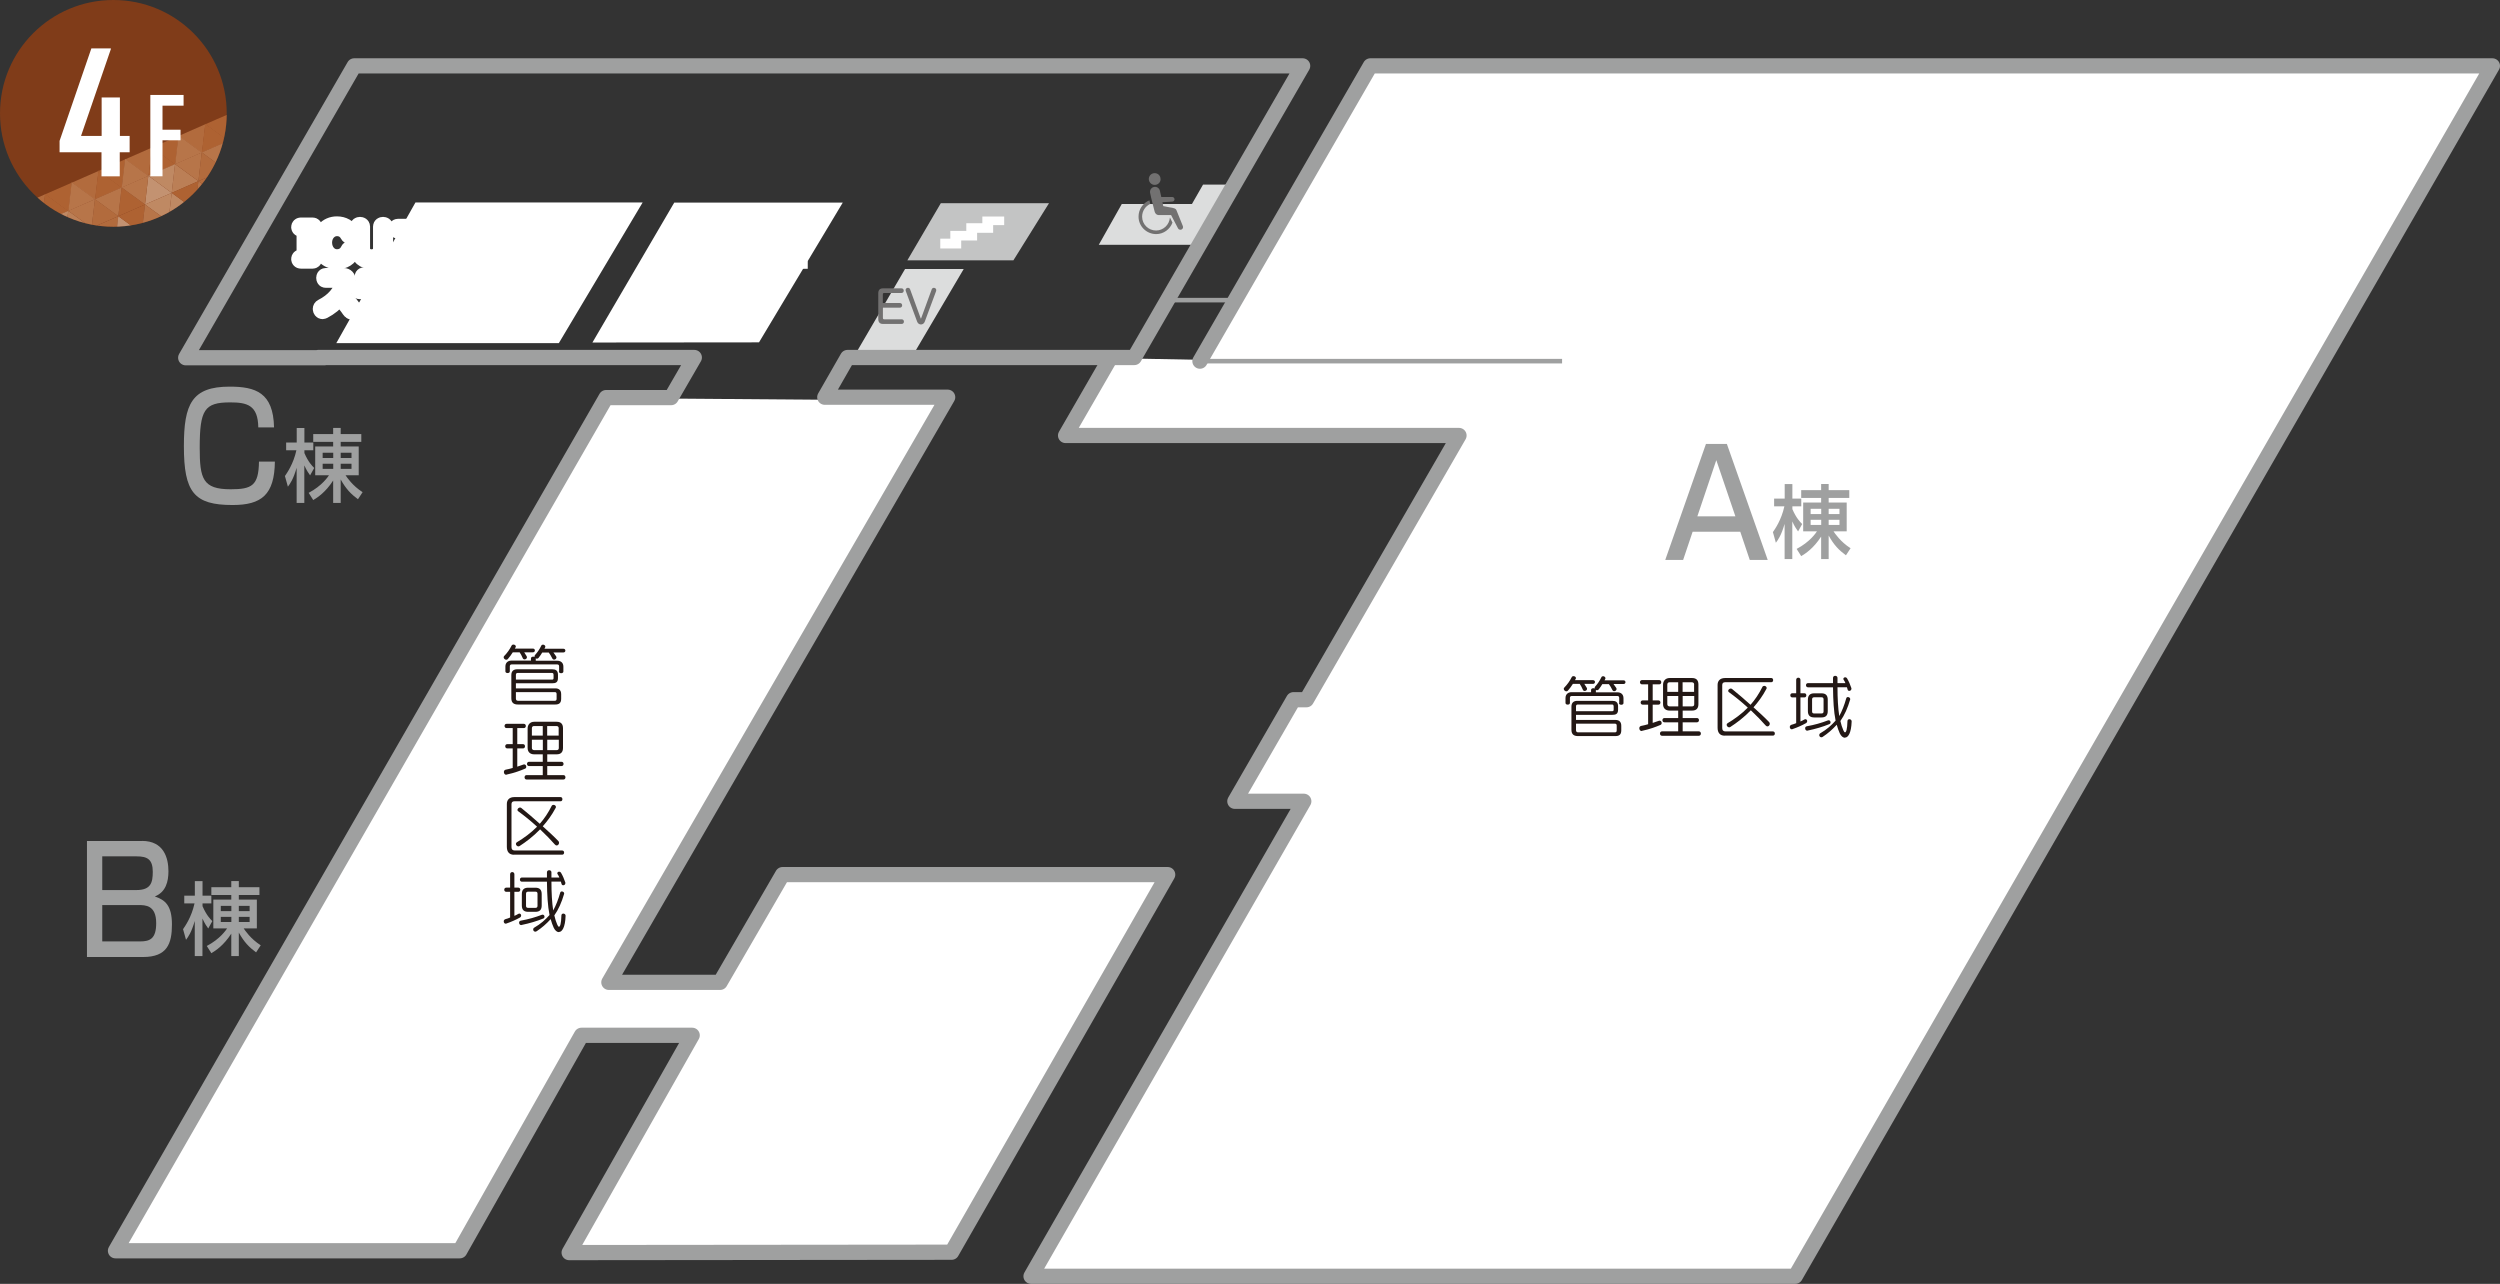 <?xml version="1.0" encoding="UTF-8"?><svg id="_レイヤー_2" xmlns="http://www.w3.org/2000/svg" xmlns:xlink="http://www.w3.org/1999/xlink" viewBox="0 0 328.6 168.75"><rect x="0" y="0" width="328.6" height="168.75" fill="#333333" stroke="none"/><defs><style>.cls-1{fill:#c3c4c4;}.cls-2{opacity:.7;}.cls-3,.cls-4{fill:#fff;}.cls-5{fill:#d49b70;}.cls-6{fill:#ce8d5e;}.cls-7{fill:#dcdddd;}.cls-8,.cls-4,.cls-9{stroke:#fff;}.cls-8,.cls-10,.cls-9,.cls-11,.cls-12{fill:none;}.cls-13{fill:#c87f4d;}.cls-10,.cls-9{stroke-linecap:round;stroke-linejoin:round;stroke-width:2px;}.cls-10,.cls-12{stroke:#9fa0a0;}.cls-14{fill:#803c19;}.cls-15{fill:#e0b797;}.cls-16{clip-path:url(#clippath);}.cls-17{fill:#c2723d;}.cls-12{stroke-miterlimit:10;stroke-width:.6px;}.cls-18{fill:#231815;}.cls-19{fill:#daa983;}.cls-20{fill:#9fa0a0;}.cls-21{fill:#727171;}</style><clipPath id="clippath"><path class="cls-11" d="M0,14.9c0,8.23,6.67,14.9,14.9,14.9s14.9-6.67,14.9-14.9S23.13,0,14.9,0,0,6.67,0,14.9Z"/></clipPath></defs><g id="_レイヤー_2-2"><g><polygon class="cls-1" points="133.2 34.22 119.26 34.22 123.66 26.71 137.88 26.71 133.2 34.22"/><polygon class="cls-7" points="120.37 46.05 112.72 46.05 118.96 35.36 126.67 35.36 120.37 46.05"/><polygon class="cls-7" points="157.04 32.18 144.42 32.18 147.45 26.81 156.67 26.81 158.13 24.26 161.51 24.26 157.04 32.18"/><polygon class="cls-11" points="49.07 11.33 30.15 44.12 99.72 44.12 118.7 11.33 49.07 11.33"/><polygon class="cls-4" points="54.9 27.11 45.06 44.6 73.17 44.6 83.59 27.11 54.9 27.11"/><polygon class="cls-11" points="46.56 8.66 24.28 47.25 91.01 47.25 88.02 52.46 113.24 52.52 116.2 47.25 149.33 47.25 171.46 8.77 46.56 8.66"/><g><line class="cls-11" x1="115.99" y1="47.16" x2="112.97" y2="52.37"/><line class="cls-11" x1="107.1" y1="52.26" x2="110.34" y2="46.72"/></g><polygon class="cls-4" points="99.48 44.5 109.89 27.13 88.91 27.13 78.74 44.52 99.48 44.5"/><line class="cls-8" x1="92.21" y1="34.83" x2="106.17" y2="34.83"/><line class="cls-8" x1="96.63" y1="27.13" x2="86.46" y2="44.52"/><g><polyline class="cls-11" points="146.03 127.08 152.27 127.08 159.33 114.86 153.11 114.86"/><polyline class="cls-11" points="152.16 123.35 155.7 117.22 154.53 117.22 150.68 123.89"/></g><g><polyline class="cls-11" points="104.94 137.36 124.79 137.36 125.29 138.04 119.78 147.58 118.29 148.48 96.87 148.48 96.51 147.75 99.74 142.16"/><line class="cls-11" x1="83.2" y1="164.49" x2="88.1" y2="155.56"/><line class="cls-11" x1="90.57" y1="164.49" x2="95.47" y2="155.56"/><line class="cls-11" x1="105.06" y1="164.49" x2="109.96" y2="155.56"/><line class="cls-11" x1="115.02" y1="164.49" x2="119.92" y2="155.56"/><polyline class="cls-11" points="144.45 130.43 108.43 130.43 108.03 129.83 116.68 114.84"/><polyline class="cls-11" points="110.52 114.91 104.32 125.65 96.56 125.65"/><line class="cls-11" x1="137.11" y1="130.35" x2="146.03" y2="114.91"/><line class="cls-11" x1="122.64" y1="130.35" x2="131.56" y2="114.91"/><line class="cls-11" x1="115.25" y1="130.35" x2="124.16" y2="114.91"/><polyline class="cls-11" points="86.33 144.68 90.41 144.68 87.33 150.02 82.88 150.02"/><polyline class="cls-11" points="90.18 137.58 102.39 137.58 100.99 140"/><polyline class="cls-11" points="86.81 143.5 95.37 143.5 93.41 146.9"/><line class="cls-11" x1="86.45" y1="149.97" x2="83.24" y2="155.53"/></g><g><polyline class="cls-11" points="238.59 23.91 224.99 47.47 253.69 47.47 267.36 23.79"/><g><line class="cls-11" x1="204.24" y1="8.79" x2="181.86" y2="47.56"/><line class="cls-11" x1="203.22" y1="112.38" x2="194.24" y2="127.92"/><line class="cls-11" x1="196.8" y1="112.38" x2="187.83" y2="127.92"/><line class="cls-11" x1="211.6" y1="112.38" x2="202.63" y2="127.92"/><polyline class="cls-11" points="154.43 134.8 166.83 134.8 174.63 121.3 162.29 121.3"/><polyline class="cls-11" points="188.89 112.48 214.69 112.48 238.78 70.76 212.98 70.76"/><polyline class="cls-11" points="235.93 70.76 245.7 53.84 222.67 53.84 179.91 127.91 203.79 127.91"/><polyline class="cls-11" points="178.64 80.24 185.01 80.24 185.78 78.9 202.58 78.9 170.33 134.77 207.36 134.77 271.4 23.84 318.47 23.84"/><polyline class="cls-11" points="193.94 78.98 186.86 91.23 180.4 91.23 187.52 78.92"/><polyline class="cls-11" points="183.21 71.56 206.83 71.56 217.08 53.8 201.66 53.8 205.32 47.47 220.5 47.47 234.1 23.91"/><polyline class="cls-11" points="271.4 23.84 217.28 23.84 219.31 20.32 320.91 20.32"/></g></g><polyline class="cls-3" points="286.82 79.28 327.59 8.66 264.75 8.66 260.45 8.66 180.12 8.66 157.99 46.99 152.65 56.37 192.27 56.37 171.74 91.92 170.04 91.92 166.54 97.98 166.63 97.98 162.31 105.32 171.37 105.32 135.58 167.64 235.96 167.64 279.92 91.05"/><polyline class="cls-3" points="15.15 164.6 59.3 87.33 79.52 52.32 124.09 52.67 80.07 129.13 94.67 129.3 102.74 114.96 153.36 114.96 125.05 164.83 74.81 164.64 90.94 136.11 76.24 136.11 59.95 164.6 15.15 164.6"/><polyline class="cls-3" points="140.53 57.03 191.93 57 198.2 47.37 182.81 47.37 181.92 47.76 145.93 47.07 140.17 57.03"/><polygon class="cls-11" points="91.26 46.99 98.46 34.27 109.04 34.27 112.26 28.6 116.43 21.34 163.81 21.34 171.22 8.66 46.56 8.66 24.41 47.02 91.26 46.99"/><g><path class="cls-20" d="M18.67,110.53c2.87,0,3.47,2.26,3.47,3.99,0,1.34-.33,2.73-1.79,3.31,1.32,.45,2.25,1.14,2.25,3.68s-.63,4.28-3.8,4.28h-7.37v-15.25h7.25Zm-5.23,2.03v4.43h4.48c1.92,0,2.16-.99,2.16-2.4,0-1.62-.7-2.03-2.11-2.03h-4.53Zm0,6.4v4.78h4.98c1.29,0,2.11-.35,2.11-2.4,0-2.38-1.43-2.38-2.34-2.38h-4.76Z"/><path class="cls-20" d="M24.06,122.13c.25-.37,1.11-1.56,1.51-3.39h-1.35v-1.01h1.39v-1.91h1.01v1.91h1.16v1.01h-1.16v.37c.51,1.18,1.01,1.68,1.29,1.96l-.54,.97c-.16-.21-.49-.69-.76-1.31v4.94h-1.01v-4.62c-.45,1.55-.87,2.1-1.15,2.48l-.39-1.4Zm3.12,2.21c1.75-.92,2.54-2.11,2.67-2.31h-1.81v-3.79h2.36v-.6h-2.62v-1.03h2.62v-.8h.99v.8h2.71v1.03h-2.71v.6h2.37v3.79h-1.73c.16,.24,.9,1.37,2.24,2.22l-.61,.93c-.91-.67-1.57-1.34-2.27-2.6v3.09h-.99v-2.95c-1,1.55-2.05,2.23-2.62,2.57l-.6-.95Zm1.84-5.27v.69h1.39v-.69h-1.39Zm0,1.44v.68h1.39v-.68h-1.39Zm2.37-1.44v.69h1.42v-.69h-1.42Zm0,1.44v.68h1.42v-.68h-1.42Z"/></g><path class="cls-14" d="M0,14.9c0,8.23,6.67,14.9,14.9,14.9s14.9-6.67,14.9-14.9S23.13,0,14.9,0,0,6.67,0,14.9Z"/><g class="cls-2"><g class="cls-16"><g><g><polygon class="cls-15" points="19.06 26.88 19.5 23.1 22.57 25.35 19.06 26.88"/><polygon class="cls-15" points="21.69 32.9 22.13 29.12 25.2 31.37 21.69 32.9"/><polygon class="cls-5" points="22.57 25.35 23.01 21.57 26.08 23.81 22.57 25.35"/><polygon class="cls-13" points="26.08 23.81 26.52 20.03 29.59 22.28 26.08 23.81"/><polygon class="cls-17" points="29.59 22.28 30.03 18.5 33.1 20.74 29.59 22.28"/><polygon class="cls-19" points="22.57 25.35 22.13 29.12 19.06 26.88 22.57 25.35"/><polygon class="cls-19" points="22.13 29.12 22.57 25.35 25.64 27.59 22.13 29.12"/><polygon class="cls-17" points="26.08 23.81 25.64 27.59 22.57 25.35 26.08 23.81"/><polygon class="cls-6" points="25.64 27.59 26.08 23.81 29.15 26.05 25.64 27.59"/><polygon class="cls-13" points="29.59 22.28 29.15 26.05 26.08 23.81 29.59 22.28"/><polygon class="cls-15" points="29.15 26.05 29.59 22.28 32.66 24.52 29.15 26.05"/><polygon class="cls-17" points="33.1 20.74 32.66 24.52 29.59 22.28 33.1 20.74"/><polygon class="cls-13" points="19.97 19.4 19.53 23.18 16.46 20.94 19.97 19.4"/><polygon class="cls-17" points="23.48 17.87 23.04 21.65 19.97 19.4 23.48 17.87"/><polygon class="cls-13" points="26.99 16.33 26.55 20.11 23.48 17.87 26.99 16.33"/><polygon class="cls-17" points="30.5 14.8 30.06 18.58 26.99 16.33 30.5 14.8"/><polygon class="cls-6" points="25.64 27.59 25.2 31.37 22.13 29.12 25.64 27.59"/><polygon class="cls-5" points="25.2 31.37 25.64 27.59 28.71 29.83 25.2 31.37"/><polygon class="cls-6" points="29.15 26.05 28.71 29.83 25.64 27.59 29.15 26.05"/><polygon class="cls-6" points="32.66 24.52 33.1 20.74 36.17 22.99 32.66 24.52"/><polygon class="cls-6" points="36.17 22.99 35.73 26.76 32.66 24.52 36.17 22.99"/><polygon class="cls-6" points="32.66 24.52 32.22 28.3 29.15 26.05 32.66 24.52"/><polygon class="cls-17" points="19.51 23.12 19.95 19.34 23.02 21.59 19.51 23.12"/><polygon class="cls-6" points="23.02 21.59 23.46 17.81 26.53 20.05 23.02 21.59"/><polygon class="cls-17" points="26.53 20.05 26.97 16.27 30.04 18.52 26.53 20.05"/><polygon class="cls-19" points="23.01 21.57 22.57 25.35 19.5 23.1 23.01 21.57"/><polygon class="cls-6" points="26.52 20.03 26.08 23.81 23.01 21.57 26.52 20.03"/><polygon class="cls-6" points="30.04 18.52 30.48 14.74 33.55 16.98 30.04 18.52"/><polygon class="cls-6" points="33.54 16.97 33.1 20.74 30.03 18.5 33.54 16.97"/><polygon class="cls-6" points="30.03 18.5 29.59 22.28 26.52 20.03 30.03 18.5"/><polygon class="cls-13" points="28.71 29.83 29.15 26.05 32.22 28.3 28.71 29.83"/><polygon class="cls-17" points="32.22 28.3 32.66 24.52 35.73 26.76 32.22 28.3"/></g><g><polygon class="cls-15" points="5.02 33.02 5.46 29.25 8.53 31.49 5.02 33.02"/><polygon class="cls-15" points="7.65 39.04 8.09 35.26 11.16 37.5 7.65 39.04"/><polygon class="cls-5" points="8.53 31.49 8.97 27.71 12.04 29.95 8.53 31.49"/><polygon class="cls-13" points="12.04 29.95 12.48 26.17 15.55 28.42 12.04 29.95"/><polygon class="cls-17" points="15.55 28.42 15.99 24.64 19.06 26.88 15.55 28.42"/><polygon class="cls-19" points="8.53 31.49 8.09 35.26 5.02 33.02 8.53 31.49"/><polygon class="cls-19" points="8.09 35.26 8.53 31.49 11.6 33.73 8.09 35.26"/><polygon class="cls-17" points="12.04 29.95 11.6 33.73 8.53 31.49 12.04 29.95"/><polygon class="cls-6" points="11.6 33.73 12.04 29.95 15.11 32.19 11.6 33.73"/><polygon class="cls-13" points="15.55 28.42 15.11 32.19 12.04 29.95 15.55 28.42"/><polygon class="cls-15" points="15.11 32.19 15.55 28.42 18.62 30.66 15.11 32.19"/><polygon class="cls-17" points="19.06 26.88 18.62 30.66 15.55 28.42 19.06 26.88"/><polygon class="cls-13" points="5.93 25.54 5.49 29.32 2.42 27.08 5.93 25.54"/><polygon class="cls-17" points="9.44 24.01 9 27.79 5.93 25.54 9.44 24.01"/><polygon class="cls-13" points="12.95 22.47 12.51 26.25 9.44 24.01 12.95 22.47"/><polygon class="cls-17" points="16.46 20.94 16.02 24.72 12.95 22.47 16.46 20.94"/><polygon class="cls-6" points="11.6 33.73 11.16 37.5 8.09 35.26 11.6 33.73"/><polygon class="cls-5" points="11.16 37.5 11.6 33.73 14.67 35.97 11.16 37.5"/><polygon class="cls-6" points="15.11 32.19 14.67 35.97 11.6 33.73 15.11 32.19"/><polygon class="cls-6" points="18.62 30.66 19.06 26.88 22.13 29.12 18.62 30.66"/><polygon class="cls-6" points="22.13 29.12 21.69 32.9 18.62 30.66 22.13 29.12"/><polygon class="cls-6" points="18.62 30.66 18.18 34.44 15.11 32.19 18.62 30.66"/><polygon class="cls-17" points="5.47 29.26 5.91 25.48 8.98 27.73 5.47 29.26"/><polygon class="cls-6" points="8.98 27.73 9.42 23.95 12.49 26.19 8.98 27.73"/><polygon class="cls-17" points="12.49 26.19 12.93 22.41 16 24.66 12.49 26.19"/><polygon class="cls-19" points="8.97 27.71 8.53 31.49 5.46 29.25 8.97 27.71"/><polygon class="cls-6" points="12.48 26.18 12.04 29.95 8.97 27.71 12.48 26.18"/><polygon class="cls-6" points="16 24.66 16.44 20.88 19.51 23.12 16 24.66"/><polygon class="cls-6" points="19.5 23.1 19.06 26.88 15.99 24.64 19.5 23.1"/><polygon class="cls-6" points="15.99 24.64 15.55 28.42 12.48 26.18 15.99 24.64"/><polygon class="cls-13" points="14.67 35.97 15.11 32.19 18.18 34.44 14.67 35.97"/><polygon class="cls-17" points="18.18 34.44 18.62 30.66 21.69 32.9 18.18 34.44"/></g></g></g></g><polyline class="cls-10" points="42.65 47.02 24.41 47.02 46.56 8.66 171.22 8.66 149.09 46.99 111.4 46.99 108.41 52.21 124.56 52.21 80.03 129.12 94.65 129.12 102.86 114.96 153.48 114.96 125.08 164.59 74.81 164.64 90.98 136.08 76.43 136.08 60.43 164.4 15.18 164.4 79.67 52.26 88.21 52.26 91.26 46.99 41.83 46.99"/><polyline class="cls-10" points="157.72 47.47 180.12 8.66 327.6 8.66 235.97 167.75 135.52 167.75 171.37 105.32 162.31 105.32 170.02 91.97 171.72 91.97 191.77 57.24 140.06 57.24 145.93 47.07"/><line class="cls-12" x1="162.13" y1="39.45" x2="153.16" y2="39.45"/><polygon class="cls-11" points="160.67 21.34 116.43 21.34 122.13 11.3 166.73 11.3 160.67 21.34"/><g><line class="cls-11" x1="124.93" y1="21.31" x2="132.26" y2="8.62"/><line class="cls-11" x1="140.97" y1="21.31" x2="148.3" y2="8.62"/><line class="cls-11" x1="155.92" y1="21.31" x2="163.25" y2="8.62"/></g><polyline class="cls-11" points="152.87 39.45 140.17 39.45 147.52 26.72 156.69 26.72 158.13 24.22 162.24 24.22"/><line class="cls-12" x1="205.32" y1="47.47" x2="157.56" y2="47.47"/><g><polyline class="cls-11" points="36.08 26.66 48.6 26.66 48.89 27.15 37.46 46.95"/><line class="cls-11" x1="56.92" y1="17.38" x2="61.98" y2="8.62"/><line class="cls-11" x1="64.51" y1="17.38" x2="69.56" y2="8.62"/><line class="cls-11" x1="79.35" y1="17.38" x2="84.4" y2="8.62"/><line class="cls-11" x1="86.68" y1="17.38" x2="91.74" y2="8.62"/><line class="cls-11" x1="101.04" y1="21.12" x2="108.26" y2="8.62"/><polyline class="cls-11" points="100.1 8.62 95.04 17.38 92.85 21.17 109.66 21.17 106.45 26.73"/><line class="cls-11" x1="71.81" y1="17.38" x2="76.87" y2="8.62"/><line class="cls-11" x1="108.18" y1="21.12" x2="115.4" y2="8.62"/><polyline class="cls-11" points="40.23 19.76 46.78 19.76 48.66 18.85 54.61 8.54"/></g><polyline class="cls-11" points="46.44 46.72 47.44 44.99 44.71 44.99 54.94 27.28 55.67 26.64 78.57 26.64"/><g><polyline class="cls-11" points="102.58 34.17 109.04 34.17 112.26 28.6 86.73 28.6 78.84 42.26"/><polyline class="cls-11" points="103.54 28.6 100.33 34.17 92.06 34.17"/><line class="cls-11" x1="95.39" y1="28.6" x2="87.5" y2="42.26"/><polyline class="cls-11" points="107.42 36.98 102.03 46.31 96.3 46.31"/></g><g><polyline class="cls-11" points="108.14 52.39 63.84 129.12 80.2 129.12"/><polygon class="cls-11" points="81.37 74.43 88.76 74.43 89.45 75.7 42.26 157.44 33.44 157.44 81.37 74.43"/><polyline class="cls-11" points="76.32 135.84 59.88 135.84 43.54 164.59"/><polyline class="cls-11" points="69.92 85.46 68.84 87.33 59.42 87.33"/><polyline class="cls-11" points="71.96 82.15 81.15 66.22 71.35 66.22"/><polyline class="cls-11" points="50.72 102.4 58.79 102.4 55.4 108.27"/><polyline class="cls-11" points="47.09 108.44 56.78 108.44 28.48 157.46 18.73 157.46"/><line class="cls-11" x1="56.7" y1="128.5" x2="59.91" y2="122.95"/><line class="cls-11" x1="55.06" y1="128.5" x2="57.2" y2="124.8"/><polyline class="cls-11" points="56.48 124.76 58.38 121.47 54.24 121.47"/></g><g><polyline class="cls-11" points="130.24 46.57 141.34 27.34 141.23 26.7 121.68 26.7 117.14 34.55 133.25 34.55 137.78 26.7"/><line class="cls-11" x1="127.08" y1="34.55" x2="119.94" y2="46.92"/><line class="cls-11" x1="119.55" y1="34.52" x2="112.48" y2="46.76"/></g><g><line class="cls-11" x1="133.4" y1="28.11" x2="129.7" y2="34.51"/><line class="cls-11" x1="132.69" y1="28.11" x2="129" y2="34.51"/><line class="cls-11" x1="131.99" y1="28.11" x2="128.29" y2="34.51"/><line class="cls-11" x1="131.28" y1="28.11" x2="127.58" y2="34.51"/><line class="cls-11" x1="130.57" y1="28.11" x2="126.88" y2="34.51"/><line class="cls-11" x1="129.87" y1="28.11" x2="126.17" y2="34.51"/><line class="cls-11" x1="129.16" y1="28.11" x2="125.46" y2="34.51"/><line class="cls-11" x1="128.45" y1="28.11" x2="124.76" y2="34.51"/><line class="cls-11" x1="127.74" y1="28.11" x2="124.05" y2="34.51"/><line class="cls-11" x1="127.04" y1="28.11" x2="123.34" y2="34.51"/><line class="cls-11" x1="126.33" y1="28.11" x2="122.63" y2="34.51"/><line class="cls-11" x1="125.62" y1="28.11" x2="121.93" y2="34.51"/></g><g><polyline class="cls-11" points="118.57 35.96 125.49 35.96 123.4 39.57 116.6 39.57"/><polyline class="cls-11" points="115.62 41.07 122.54 41.07 120.45 44.68 113.66 44.68"/></g><g><g><path class="cls-9" d="M40.64,33.78h.46c.14,0,.25,.13,.25,.26,0,.17-.13,.27-.25,.27h-1.58c-.14,0-.25-.12-.25-.26,0-.17,.13-.27,.25-.27h.46v-3.66h-.46c-.14,0-.25-.13-.25-.26,0-.17,.13-.27,.25-.27h1.58c.14,0,.25,.12,.25,.26,0,.17-.13,.27-.25,.27h-.46v3.66Z"/><path class="cls-9" d="M46.32,33.12c-.37,.83-1.07,1.28-2.04,1.28-1.37,0-2.28-1.04-2.28-2.51,0-1.37,.91-2.45,2.28-2.45,.86,0,1.59,.38,1.99,1.19,.02,.04,.03,.08,.03,.12,0,.17-.18,.3-.35,.3-.1,0-.2-.04-.26-.16-.31-.59-.82-.85-1.4-.85-.92,0-1.64,.81-1.64,1.84s.68,1.88,1.64,1.88c.64,0,1.18-.31,1.47-.94,.05-.11,.16-.16,.26-.16,.17,0,.35,.13,.35,.31,0,.05,0,.09-.03,.14Z"/><path class="cls-9" d="M48.85,34.39h-.01c-.98,0-1.84-.62-1.84-1.72v-2.9c0-.35,.64-.35,.64,0v2.87c0,.71,.57,1.13,1.19,1.13s1.2-.41,1.2-1.13v-2.87c0-.35,.64-.35,.64,0v2.9c0,1.1-.85,1.72-1.82,1.72Z"/><path class="cls-9" d="M56.37,34.49c-.09,0-.18-.04-.26-.14-.4-.51-1.04-1.18-1.59-1.61-.65,.68-1.48,1.24-2.53,1.7-.05,.02-.11,.04-.16,.04-.2,0-.35-.17-.35-.35,0-.12,.07-.23,.22-.29,1.87-.79,2.97-1.88,3.49-3.32,0-.02,.01-.04,.01-.05,0-.07-.06-.11-.14-.11h-2.75c-.19,0-.28-.15-.28-.31,0-.14,.1-.29,.28-.29h2.88c.43,0,.68,.25,.68,.58,0,.08-.02,.17-.05,.26-.22,.62-.52,1.17-.89,1.67,.54,.41,1.3,1.13,1.73,1.64,.06,.07,.08,.14,.08,.22,0,.2-.19,.39-.38,.39Z"/><path class="cls-9" d="M62.59,30.87c-.13,2.05-1.61,3.56-4.4,3.75h-.02c-.22,0-.35-.19-.35-.36,0-.14,.08-.26,.26-.28,1.03-.05,1.88-.32,2.52-.76-.45-.47-1.14-.99-1.46-1.16-.08-.05-.11-.12-.11-.2,0-.17,.15-.35,.34-.35,.05,0,.11,.01,.17,.05,.34,.2,1.13,.77,1.58,1.24,.5-.51,.79-1.16,.85-1.92h0c0-.13-.07-.19-.16-.19h-2.24c-.37,.51-.86,.97-1.43,1.31-.06,.04-.13,.05-.18,.05-.19,0-.34-.17-.34-.34,0-.1,.05-.2,.16-.26,.8-.44,1.45-1.25,1.7-1.96,.04-.12,.16-.17,.28-.17,.17,0,.35,.11,.35,.29,0,.03,0,.07-.02,.1-.05,.13-.1,.26-.17,.4h1.98c.43,0,.7,.24,.7,.68,0,.02,0,.05,0,.08Z"/><path class="cls-9" d="M64.13,32.61c-.1,0-.2-.05-.24-.17-.16-.46-.34-.83-.55-1.16-.03-.05-.04-.1-.04-.14,0-.16,.15-.29,.31-.29,.08,0,.17,.04,.24,.14,.25,.37,.42,.73,.6,1.26,0,.02,.01,.05,.01,.08,0,.16-.17,.28-.32,.28Zm.59,2.03c-.05,.02-.1,.02-.15,.02-.2,0-.31-.15-.31-.3,0-.12,.07-.24,.2-.28,1.88-.55,2.28-1.73,2.37-3.12,0-.16,.14-.24,.28-.24s.3,.1,.3,.28v.02c-.1,1.59-.68,2.99-2.69,3.6Zm.67-2.29c-.12,0-.23-.06-.26-.2-.09-.44-.22-.91-.37-1.27-.02-.04-.02-.08-.02-.11,0-.15,.16-.25,.31-.25,.11,0,.23,.05,.28,.19,.13,.35,.25,.73,.37,1.32,0,.02,0,.04,0,.06,0,.16-.16,.26-.31,.26Z"/><path class="cls-9" d="M73.5,30.7c-.31,2.25-1.67,3.56-4.07,3.88-.02,0-.04,0-.06,0-.23,0-.35-.19-.35-.35,0-.14,.08-.28,.26-.31,2.23-.27,3.31-1.45,3.57-3.23,0-.01,0-.03,0-.04,0-.08-.05-.13-.16-.13h-3.86c-.19,0-.28-.15-.28-.31s.09-.3,.28-.3h3.98c.41,0,.67,.26,.67,.65,0,.04,0,.08,0,.13Z"/><path class="cls-9" d="M46.16,40.96c-.07,0-.15-.04-.21-.14-.33-.51-.87-1.18-1.32-1.61-.54,.68-1.22,1.24-2.1,1.7-.04,.02-.09,.04-.13,.04-.17,0-.29-.17-.29-.35,0-.12,.06-.23,.18-.29,1.55-.79,2.46-1.88,2.89-3.32,0-.02,.01-.04,.01-.05,0-.07-.05-.11-.12-.11h-2.28c-.15,0-.23-.15-.23-.31,0-.14,.08-.29,.23-.29h2.39c.35,0,.57,.25,.57,.58,0,.08-.02,.17-.04,.26-.18,.62-.43,1.17-.74,1.67,.45,.41,1.08,1.13,1.43,1.64,.05,.07,.07,.14,.07,.22,0,.2-.15,.39-.31,.39Z"/><path class="cls-9" d="M49.75,38.32c-.03,1.43-.41,2.45-1.59,2.84-.03,.01-.06,.02-.09,.02-.18,0-.29-.19-.29-.37,0-.13,.06-.25,.19-.29,.91-.31,1.22-1,1.25-2.2h-1.98c-.16,0-.23-.15-.23-.29,0-.16,.08-.31,.23-.31h4.13c.29,0,.29,.6,0,.6h-1.61Zm-1.92-1.59c-.15,0-.23-.15-.23-.3s.07-.29,.23-.29h2.89c.31,0,.31,.59,0,.59h-2.89Z"/><path class="cls-9" d="M55.91,38.78h-3.42c-.3,0-.3-.66,0-.66h3.42c.15,0,.22,.17,.22,.33s-.07,.33-.22,.33Z"/><path class="cls-9" d="M58.51,38.52s-.09-.02-.13-.05c-.31-.26-.73-.5-1.16-.65-.11-.04-.15-.14-.15-.25,0-.16,.1-.34,.26-.34,.02,0,.05,0,.08,.02,.42,.16,.93,.43,1.25,.7,.07,.07,.11,.15,.11,.24,0,.17-.12,.35-.26,.35Zm2.75-.99c-.39,1.79-1.5,3.16-3.58,3.55-.02,0-.04,0-.06,0-.19,0-.28-.17-.28-.33,0-.14,.07-.27,.21-.3,1.92-.4,2.78-1.37,3.22-3.1,.04-.14,.13-.21,.23-.21,.13,0,.28,.12,.28,.31,0,.02,0,.05,0,.08Zm-2.06-.28s-.09-.02-.14-.05c-.31-.24-.77-.52-1.2-.7-.12-.05-.18-.16-.18-.26,0-.16,.11-.31,.27-.31,.03,0,.06,0,.1,.02,.45,.18,.98,.49,1.31,.73,.08,.06,.11,.15,.11,.24,0,.16-.11,.33-.26,.33Z"/><path class="cls-9" d="M64.8,41.03h-2.44c-.29,0-.29-.55,0-.55h2.33c.08,0,.12-.05,.12-.14v-1.01h-2.34c-.27,0-.27-.54,0-.54h2.34v-.8c0-.09-.05-.14-.12-.14h-2.28c-.28,0-.28-.53,0-.53h2.39c.3,0,.49,.24,.49,.55v2.6c0,.32-.18,.56-.49,.56Z"/><path class="cls-9" d="M68.15,37.67s-.08-.01-.12-.05c-.31-.26-.87-.64-1.29-.87-.11-.06-.15-.16-.15-.26,0-.17,.12-.35,.28-.35,.04,0,.08,.01,.12,.03,.43,.22,.98,.56,1.33,.85,.09,.08,.13,.18,.13,.28,0,.19-.15,.38-.3,.38Zm2.54-.17c-.39,1.79-1.66,3.22-3.75,3.59-.02,0-.04,0-.06,0-.19,0-.3-.19-.3-.37,0-.14,.07-.28,.21-.31,1.92-.4,2.92-1.36,3.38-3.12,.04-.13,.13-.2,.24-.2,.14,0,.29,.11,.29,.31,0,.03,0,.06,0,.1Z"/></g><g><path class="cls-3" d="M40.64,33.78h.46c.14,0,.25,.13,.25,.26,0,.17-.13,.27-.25,.27h-1.58c-.14,0-.25-.12-.25-.26,0-.17,.13-.27,.25-.27h.46v-3.66h-.46c-.14,0-.25-.13-.25-.26,0-.17,.13-.27,.25-.27h1.58c.14,0,.25,.12,.25,.26,0,.17-.13,.27-.25,.27h-.46v3.66Z"/><path class="cls-3" d="M46.32,33.12c-.37,.83-1.07,1.28-2.04,1.28-1.37,0-2.28-1.04-2.28-2.51,0-1.37,.91-2.45,2.28-2.45,.86,0,1.59,.38,1.99,1.19,.02,.04,.03,.08,.03,.12,0,.17-.18,.3-.35,.3-.1,0-.2-.04-.26-.16-.31-.59-.82-.85-1.4-.85-.92,0-1.64,.81-1.64,1.84s.68,1.88,1.64,1.88c.64,0,1.18-.31,1.47-.94,.05-.11,.16-.16,.26-.16,.17,0,.35,.13,.35,.31,0,.05,0,.09-.03,.14Z"/><path class="cls-3" d="M48.85,34.39h-.01c-.98,0-1.84-.62-1.84-1.72v-2.9c0-.35,.64-.35,.64,0v2.87c0,.71,.57,1.13,1.19,1.13s1.2-.41,1.2-1.13v-2.87c0-.35,.64-.35,.64,0v2.9c0,1.1-.85,1.72-1.82,1.72Z"/><path class="cls-3" d="M56.37,34.49c-.09,0-.18-.04-.26-.14-.4-.51-1.04-1.18-1.59-1.61-.65,.68-1.48,1.24-2.53,1.7-.05,.02-.11,.04-.16,.04-.2,0-.35-.17-.35-.35,0-.12,.07-.23,.22-.29,1.87-.79,2.97-1.88,3.49-3.32,0-.02,.01-.04,.01-.05,0-.07-.06-.11-.14-.11h-2.75c-.19,0-.28-.15-.28-.31,0-.14,.1-.29,.28-.29h2.88c.43,0,.68,.25,.68,.58,0,.08-.02,.17-.05,.26-.22,.62-.52,1.17-.89,1.67,.54,.41,1.3,1.13,1.73,1.64,.06,.07,.08,.14,.08,.22,0,.2-.19,.39-.38,.39Z"/><path class="cls-3" d="M62.59,30.87c-.13,2.05-1.61,3.56-4.4,3.75h-.02c-.22,0-.35-.19-.35-.36,0-.14,.08-.26,.26-.28,1.03-.05,1.88-.32,2.52-.76-.45-.47-1.14-.99-1.46-1.16-.08-.05-.11-.12-.11-.2,0-.17,.15-.35,.34-.35,.05,0,.11,.01,.17,.05,.34,.2,1.13,.77,1.58,1.24,.5-.51,.79-1.16,.85-1.92h0c0-.13-.07-.19-.16-.19h-2.24c-.37,.51-.86,.97-1.43,1.31-.06,.04-.13,.05-.18,.05-.19,0-.34-.17-.34-.34,0-.1,.05-.2,.16-.26,.8-.44,1.45-1.25,1.7-1.96,.04-.12,.16-.17,.28-.17,.17,0,.35,.11,.35,.29,0,.03,0,.07-.02,.1-.05,.13-.1,.26-.17,.4h1.98c.43,0,.7,.24,.7,.68,0,.02,0,.05,0,.08Z"/><path class="cls-3" d="M64.13,32.61c-.1,0-.2-.05-.24-.17-.16-.46-.34-.83-.55-1.16-.03-.05-.04-.1-.04-.14,0-.16,.15-.29,.31-.29,.08,0,.17,.04,.24,.14,.25,.37,.42,.73,.6,1.26,0,.02,.01,.05,.01,.08,0,.16-.17,.28-.32,.28Zm.59,2.03c-.05,.02-.1,.02-.15,.02-.2,0-.31-.15-.31-.3,0-.12,.07-.24,.2-.28,1.88-.55,2.28-1.73,2.37-3.12,0-.16,.14-.24,.28-.24s.3,.1,.3,.28v.02c-.1,1.59-.68,2.99-2.69,3.6Zm.67-2.29c-.12,0-.23-.06-.26-.2-.09-.44-.22-.91-.37-1.27-.02-.04-.02-.08-.02-.11,0-.15,.16-.25,.31-.25,.11,0,.23,.05,.28,.19,.13,.35,.25,.73,.37,1.32,0,.02,0,.04,0,.06,0,.16-.16,.26-.31,.26Z"/><path class="cls-3" d="M73.5,30.7c-.31,2.25-1.67,3.56-4.07,3.88-.02,0-.04,0-.06,0-.23,0-.35-.19-.35-.35,0-.14,.08-.28,.26-.31,2.23-.27,3.31-1.45,3.57-3.23,0-.01,0-.03,0-.04,0-.08-.05-.13-.16-.13h-3.86c-.19,0-.28-.15-.28-.31s.09-.3,.28-.3h3.98c.41,0,.67,.26,.67,.65,0,.04,0,.08,0,.13Z"/><path class="cls-3" d="M46.16,40.96c-.07,0-.15-.04-.21-.14-.33-.51-.87-1.18-1.32-1.61-.54,.68-1.22,1.24-2.1,1.7-.04,.02-.09,.04-.13,.04-.17,0-.29-.17-.29-.35,0-.12,.06-.23,.18-.29,1.55-.79,2.46-1.88,2.89-3.32,0-.02,.01-.04,.01-.05,0-.07-.05-.11-.12-.11h-2.28c-.15,0-.23-.15-.23-.31,0-.14,.08-.29,.23-.29h2.39c.35,0,.57,.25,.57,.58,0,.08-.02,.17-.04,.26-.18,.62-.43,1.17-.74,1.67,.45,.41,1.08,1.13,1.43,1.64,.05,.07,.07,.14,.07,.22,0,.2-.15,.39-.31,.39Z"/><path class="cls-3" d="M49.75,38.32c-.03,1.43-.41,2.45-1.59,2.84-.03,.01-.06,.02-.09,.02-.18,0-.29-.19-.29-.37,0-.13,.06-.25,.19-.29,.91-.31,1.22-1,1.25-2.2h-1.98c-.16,0-.23-.15-.23-.29,0-.16,.08-.31,.23-.31h4.13c.29,0,.29,.6,0,.6h-1.61Zm-1.92-1.59c-.15,0-.23-.15-.23-.3s.07-.29,.23-.29h2.89c.31,0,.31,.59,0,.59h-2.89Z"/><path class="cls-3" d="M55.91,38.78h-3.42c-.3,0-.3-.66,0-.66h3.42c.15,0,.22,.17,.22,.33s-.07,.33-.22,.33Z"/><path class="cls-3" d="M58.51,38.52s-.09-.02-.13-.05c-.31-.26-.73-.5-1.16-.65-.11-.04-.15-.14-.15-.25,0-.16,.1-.34,.26-.34,.02,0,.05,0,.08,.02,.42,.16,.93,.43,1.25,.7,.07,.07,.11,.15,.11,.24,0,.17-.12,.35-.26,.35Zm2.75-.99c-.39,1.79-1.5,3.16-3.58,3.55-.02,0-.04,0-.06,0-.19,0-.28-.17-.28-.33,0-.14,.07-.27,.21-.3,1.92-.4,2.78-1.37,3.22-3.1,.04-.14,.13-.21,.23-.21,.13,0,.28,.12,.28,.31,0,.02,0,.05,0,.08Zm-2.06-.28s-.09-.02-.14-.05c-.31-.24-.77-.52-1.2-.7-.12-.05-.18-.16-.18-.26,0-.16,.11-.31,.27-.31,.03,0,.06,0,.1,.02,.45,.18,.98,.49,1.31,.73,.08,.06,.11,.15,.11,.24,0,.16-.11,.33-.26,.33Z"/><path class="cls-3" d="M64.8,41.03h-2.44c-.29,0-.29-.55,0-.55h2.33c.08,0,.12-.05,.12-.14v-1.01h-2.34c-.27,0-.27-.54,0-.54h2.34v-.8c0-.09-.05-.14-.12-.14h-2.28c-.28,0-.28-.53,0-.53h2.39c.3,0,.49,.24,.49,.55v2.6c0,.32-.18,.56-.49,.56Z"/><path class="cls-3" d="M68.15,37.67s-.08-.01-.12-.05c-.31-.26-.87-.64-1.29-.87-.11-.06-.15-.16-.15-.26,0-.17,.12-.35,.28-.35,.04,0,.08,.01,.12,.03,.43,.22,.98,.56,1.33,.85,.09,.08,.13,.18,.13,.28,0,.19-.15,.38-.3,.38Zm2.54-.17c-.39,1.79-1.66,3.22-3.75,3.59-.02,0-.04,0-.06,0-.19,0-.3-.19-.3-.37,0-.14,.07-.28,.21-.31,1.92-.4,2.92-1.36,3.38-3.12,.04-.13,.13-.2,.24-.2,.14,0,.29,.11,.29,.31,0,.03,0,.06,0,.1Z"/></g></g><g><path class="cls-20" d="M33.95,56.18c-.04-2.94-1.48-3.29-3.71-3.29-3.38,0-3.99,.99-3.99,5.98,0,4.06,.4,5.44,4.06,5.44,2.77,0,3.69-.45,3.73-3.64h2.09c-.05,4.37-1.76,5.71-5.56,5.71-5.07,0-6.4-1.68-6.4-7.74,0-5.51,1.03-7.82,6.01-7.82,3.4,0,5.75,.77,5.84,5.36h-2.07Z"/><path class="cls-20" d="M37.45,62.57c.25-.37,1.11-1.56,1.51-3.39h-1.35v-1.01h1.39v-1.91h1.01v1.91h1.17v1.01h-1.17v.37c.51,1.18,1.01,1.68,1.29,1.96l-.54,.97c-.16-.21-.49-.69-.76-1.31v4.94h-1.01v-4.62c-.45,1.55-.87,2.1-1.15,2.48l-.39-1.4Zm3.12,2.21c1.75-.92,2.54-2.11,2.67-2.31h-1.81v-3.79h2.36v-.6h-2.62v-1.03h2.62v-.8h.99v.8h2.71v1.03h-2.71v.6h2.37v3.79h-1.73c.16,.24,.9,1.37,2.24,2.22l-.61,.93c-.91-.67-1.57-1.34-2.27-2.6v3.09h-.99v-2.95c-1,1.55-2.05,2.23-2.62,2.57l-.6-.95Zm1.84-5.27v.69h1.39v-.69h-1.39Zm0,1.44v.68h1.39v-.68h-1.39Zm2.37-1.44v.69h1.42v-.69h-1.42Zm0,1.44v.68h1.42v-.68h-1.42Z"/></g><g><path class="cls-20" d="M232.34,73.6h-2.35l-1.25-3.71h-6.26l-1.25,3.71h-2.35l5.35-15.25h2.75l5.37,15.25Zm-9.24-5.73h5l-2.51-7.39-2.49,7.39Z"/><path class="cls-20" d="M233.03,69.94c.25-.37,1.11-1.56,1.51-3.39h-1.35v-1.01h1.39v-1.91h1.01v1.91h1.17v1.01h-1.17v.37c.51,1.18,1.01,1.68,1.29,1.96l-.54,.97c-.16-.21-.49-.69-.76-1.31v4.94h-1.01v-4.62c-.45,1.55-.87,2.1-1.15,2.48l-.39-1.4Zm3.12,2.21c1.75-.92,2.54-2.11,2.67-2.31h-1.81v-3.79h2.36v-.6h-2.62v-1.03h2.62v-.8h.99v.8h2.71v1.03h-2.71v.6h2.37v3.79h-1.73c.16,.24,.9,1.37,2.24,2.22l-.61,.93c-.91-.67-1.58-1.34-2.27-2.6v3.09h-.99v-2.95c-1,1.55-2.05,2.23-2.62,2.57l-.6-.95Zm1.84-5.27v.69h1.39v-.69h-1.39Zm0,1.44v.68h1.39v-.68h-1.39Zm2.37-1.44v.69h1.42v-.69h-1.42Zm0,1.44v.68h1.42v-.68h-1.42Z"/></g><g><path class="cls-3" d="M17.02,20.01h-1.28v3.17h-2.4v-3.17H7.83v-1.49L12.01,6.36h2.56v.1l-3.92,11.41h2.71v-5.06h2.4v5.06h1.28v2.14Z"/><path class="cls-3" d="M24.13,13.89h-2.77v3.16h2.37v1.39h-2.37v4.73h-1.6V12.48h4.37v1.41Z"/></g><polygon class="cls-3" points="129.12 28.46 129.12 29.34 127.01 29.34 127.01 30.35 124.91 30.35 124.91 31.37 123.59 31.37 123.59 32.66 126.34 32.66 126.34 31.61 128.43 31.61 128.43 30.6 130.54 30.6 130.54 29.59 131.99 29.59 131.99 28.46 129.12 28.46"/><g><path class="cls-21" d="M118.49,38.51h-2.27c-.13,0-.18,.05-.18,.19v1.13h2.24c.2,0,.3,.15,.3,.3s-.1,.31-.29,.31h-2.24v1.34c0,.14,.05,.19,.18,.19h2.29c.39,0,.39,.61,0,.61h-2.46c-.41,0-.62-.22-.62-.65v-3.38c0-.43,.21-.65,.62-.65h2.43c.2,0,.3,.15,.3,.3s-.1,.31-.29,.31Z"/><path class="cls-21" d="M123.05,38.24l-1.5,4.04c-.18,.49-.82,.49-1,0l-1.5-4.04s-.02-.08-.02-.13c0-.17,.16-.28,.31-.28,.12,0,.23,.06,.28,.19l1.4,3.83s.02,.02,.02,.02c.02,0,.03-.02,.03-.02l1.4-3.83c.05-.13,.17-.19,.28-.19,.15,0,.31,.11,.31,.29,0,.04,0,.08-.02,.12Z"/></g><g><path class="cls-21" d="M152.55,23.56c-.01,.43-.37,.76-.8,.74-.43-.01-.76-.37-.75-.8,.02-.43,.37-.76,.8-.74,.43,.01,.76,.37,.74,.8Z"/><path class="cls-21" d="M155.46,29.68l-.84-2.08c-.07-.14-.21-.21-.43-.26l-1.29-.25c0-.05-.05-.25-.11-.51l1.29-.08c.17,0,.3-.14,.3-.3s-.13-.31-.3-.31h-1.44l-.18-.8c-.07-.36-.42-.59-.77-.52-.36,.07-.59,.42-.52,.78,.09,.52,.59,2.44,.59,2.44,0,0,.04,.17,.16,.31h0c.1,.1,.24,.17,.39,.17h1.62l.91,1.75c.09,.17,.31,.23,.48,.14,.17-.09,.23-.31,.14-.48Z"/><path class="cls-21" d="M153.77,28.6c-.07,.94-.85,1.69-1.81,1.7-1.01,0-1.84-.81-1.84-1.82,0-.75,.44-1.39,1.07-1.68-.04-.15-.08-.31-.11-.47-.84,.34-1.44,1.18-1.43,2.15,0,1.27,1.05,2.29,2.32,2.29,.98,0,1.82-.64,2.14-1.51l-.33-.66Z"/></g><g><path class="cls-18" d="M208.25,89.9c.1,.14,.21,.32,.31,.5,.03,.05,.04,.1,.04,.14,0,.16-.15,.28-.31,.28-.1,0-.19-.04-.24-.16-.13-.3-.25-.54-.41-.77h-.9c-.2,.31-.4,.6-.64,.87-.06,.08-.14,.11-.22,.11-.17,0-.34-.17-.34-.33,0-.05,.02-.11,.06-.15,.45-.47,.72-.86,.99-1.39,.04-.09,.14-.13,.23-.13,.15,0,.32,.1,.32,.25,0,.04,0,.07-.03,.11-.03,.06-.1,.17-.1,.17h2.38c.34,0,.34,.49,0,.49h-1.17Zm4.58,2.5v-.67c0-.15-.08-.25-.25-.25h-5.98c-.17,0-.25,.1-.25,.25v.67c0,.29-.58,.29-.58,0v-.65c0-.55,.4-.77,.79-.77h2.57v-.29c0-.17,.16-.23,.31-.23,.07,0,.14,.02,.18,.04,0-.03-.02-.06-.02-.09,0-.05,.02-.11,.06-.16,.35-.39,.58-.73,.83-1.24,.04-.09,.13-.13,.22-.13,.14,0,.31,.11,.31,.26,0,.04,0,.07-.03,.11-.03,.06-.09,.17-.09,.17h2.49c.35,0,.35,.49,0,.49h-1.31c.11,.14,.22,.31,.35,.5,.04,.05,.05,.11,.05,.16,0,.15-.15,.28-.31,.28-.09,0-.18-.04-.24-.16-.16-.32-.29-.54-.46-.77h-.86c-.12,.19-.29,.48-.48,.7-.06,.07-.14,.11-.22,.11-.05,0-.11-.02-.15-.04v.31h2.84c.41,0,.79,.23,.79,.77v.65c0,.29-.59,.29-.59,0Zm-.5,4.35h-4.93c-.43,0-.85-.15-.85-.81v-3.06c0-.55,.33-.76,.76-.76h4.61c.42,0,.76,.13,.76,.72v.44c0,.59-.33,.68-.76,.68h-4.77v.67h5.19c.42,0,.76,.2,.76,.76v.62c0,.59-.33,.74-.76,.74Zm-.24-3.93c0-.16-.06-.22-.22-.22h-4.49c-.15,0-.23,.08-.23,.25v.63h4.74c.15,0,.21-.05,.21-.2v-.47Zm.41,2.55c0-.17-.08-.25-.23-.25h-5.12v.85c0,.17,.08,.29,.27,.29h4.85c.15,0,.23-.08,.23-.25v-.64Z"/><path class="cls-18" d="M215.81,96.08s-.04,0-.06,0c-.17,0-.28-.18-.28-.36,0-.13,.07-.26,.22-.3,.32-.06,.64-.14,.94-.23v-2.57h-.72c-.35,0-.35-.56,0-.56h.72v-2.11h-.81c-.35,0-.35-.56,0-.56h2.28c.34,0,.34,.56,0,.56h-.87v2.11h.76c.34,0,.34,.56,0,.56h-.76v2.4c.29-.09,.56-.19,.81-.28,.04,0,.07-.02,.1-.02,.17,0,.27,.16,.27,.31,0,.11-.05,.21-.15,.25-.61,.26-1.4,.56-2.43,.78Zm2.64,.63c-.35,0-.35-.58,0-.58h2.13v-1.19h-1.81c-.35,0-.35-.56,0-.56h1.81v-.98h-1.13c-.5,0-.86-.28-.86-.85v-2.55c0-.5,.33-.88,.86-.88h2.96c.57,0,.83,.31,.83,.85v2.58c0,.49-.21,.85-.83,.85h-1.24v.98h1.88c.35,0,.35,.56,0,.56h-1.88v1.19h2.13c.35,0,.35,.58,0,.58h-4.85Zm2.13-7.03h-1.14c-.18,0-.29,.1-.29,.3v.96h1.43v-1.26Zm0,1.8h-1.43v1.09c0,.17,.13,.28,.31,.28h1.13v-1.37Zm2.1-1.5c0-.19-.11-.3-.3-.3h-1.22v1.26h1.51v-.96Zm0,1.5h-1.51v1.37h1.22c.2,0,.3-.1,.3-.28v-1.09Z"/><path class="cls-18" d="M226.71,96.7c-.66,0-.95-.41-.95-1.04v-5.64c0-.53,.33-.9,.98-.9h6.09c.31,0,.31,.55,0,.55h-6.07c-.29,0-.39,.15-.39,.39v5.65c0,.32,.19,.43,.45,.43h6.22c.33,0,.33,.55,0,.55h-6.33Zm5.91-1.56c0,.17-.14,.34-.31,.34-.08,0-.16-.04-.24-.13-.5-.57-1.19-1.29-1.94-1.99-.92,.95-1.87,1.66-2.69,2.19-.05,.04-.12,.05-.17,.05-.17,0-.32-.18-.32-.33,0-.08,.04-.16,.12-.21,.92-.55,1.85-1.22,2.66-2.05-.79-.73-1.67-1.44-2.48-2.03-.07-.05-.1-.11-.1-.17,0-.15,.17-.31,.34-.31,.05,0,.12,.02,.17,.06,.77,.61,1.63,1.37,2.43,2.08,.6-.68,1.13-1.48,1.56-2.35,.04-.09,.14-.14,.24-.14,.15,0,.32,.11,.32,.27,0,.04,0,.09-.04,.14-.5,.95-1.1,1.75-1.69,2.41,.78,.7,1.52,1.38,2.06,1.95,.05,.06,.08,.13,.08,.21Z"/><path class="cls-18" d="M235.61,95.84s-.06,.02-.1,.02c-.16,0-.26-.15-.26-.31,0-.12,.07-.24,.23-.29,.2-.05,.41-.12,.61-.21v-3.38h-.51c-.35,0-.35-.55,0-.55h.51v-1.76c0-.38,.56-.38,.56,0v1.76h.52c.34,0,.34,.55,0,.55h-.52v3.16c.18-.07,.33-.15,.5-.25,.06-.04,.12-.05,.16-.05,.14,0,.23,.13,.23,.26,0,.1-.05,.19-.14,.25-.59,.33-1.17,.58-1.78,.79Zm1.97,.2s-.04,0-.05,0c-.16,0-.26-.15-.26-.31,0-.13,.06-.24,.22-.27,1.05-.19,1.91-.44,2.77-.77,.04,0,.06-.02,.1-.02,.15,0,.25,.13,.25,.28,0,.09-.05,.19-.16,.23-.89,.36-1.77,.62-2.86,.85Zm4.91,.93c-.24,0-.5-.22-.67-.58-.14-.31-.3-.74-.4-1.13-.59,.65-1.15,1.13-1.84,1.59-.06,.05-.13,.06-.19,.06-.15,0-.27-.14-.27-.29,0-.09,.04-.18,.14-.24,.86-.5,1.45-1.03,2.01-1.66-.24-1.19-.32-2.64-.34-4.38h-3.29c-.35,0-.35-.55,0-.55h3.29v-.68c0-.19,.14-.28,.29-.28,.15,0,.3,.09,.3,.27v.02c0,.22,0,.45,0,.67h1.04c-.05-.14-.13-.3-.23-.44-.03-.04-.04-.08-.04-.12,0-.12,.12-.21,.25-.21,.08,0,.17,.04,.23,.13,.25,.43,.42,.83,.58,1.31,0,.03,0,.05,0,.08,0,.16-.14,.27-.28,.27-.1,0-.19-.05-.22-.17-.03-.11-.05-.21-.09-.31h-1.24c0,1.44,.07,2.77,.23,3.79,.36-.64,.68-1.47,.92-2.33,.04-.13,.12-.17,.22-.17,.14,0,.3,.11,.3,.25,0,.02,0,.05,0,.06-.33,1.13-.74,2.06-1.29,2.84,.1,.45,.23,.86,.38,1.2,.07,.17,.15,.29,.23,.29,.15,0,.29-.39,.32-1.48,0-.17,.13-.25,.25-.25,.14,0,.3,.1,.3,.28v.02c-.05,1.52-.46,2.12-.87,2.12Zm-3.07-2.67h-.96c-.54,0-.83-.25-.83-.83v-1.5c0-.58,.29-.84,.83-.84h.96c.54,0,.82,.26,.82,.84v1.5c0,.58-.28,.83-.82,.83Zm.27-2.37c0-.2-.09-.28-.27-.28h-.96c-.19,0-.28,.09-.28,.28v1.58c0,.18,.08,.27,.28,.27h.96c.18,0,.27-.09,.27-.27v-1.58Z"/></g><g><path class="cls-18" d="M68.91,85.75c.1,.14,.21,.32,.31,.5,.03,.05,.04,.1,.04,.14,0,.16-.15,.28-.31,.28-.1,0-.19-.05-.24-.16-.13-.3-.25-.54-.41-.77h-.9c-.2,.31-.4,.6-.64,.87-.06,.08-.14,.11-.22,.11-.17,0-.34-.17-.34-.33,0-.05,.02-.11,.06-.15,.45-.47,.72-.86,.99-1.39,.04-.09,.14-.13,.23-.13,.15,0,.32,.1,.32,.25,0,.04,0,.07-.03,.11-.03,.06-.1,.17-.1,.17h2.38c.34,0,.34,.49,0,.49h-1.17Zm4.58,2.5v-.67c0-.15-.08-.25-.25-.25h-5.98c-.17,0-.25,.1-.25,.25v.67c0,.29-.58,.29-.58,0v-.65c0-.55,.4-.77,.79-.77h2.57v-.29c0-.17,.16-.23,.31-.23,.07,0,.14,.02,.18,.04,0-.03-.02-.06-.02-.09,0-.05,.02-.11,.06-.16,.35-.39,.58-.73,.83-1.24,.04-.09,.13-.13,.22-.13,.14,0,.31,.11,.31,.26,0,.04,0,.07-.03,.11-.03,.06-.09,.17-.09,.17h2.49c.35,0,.35,.49,0,.49h-1.31c.11,.14,.22,.31,.35,.5,.04,.05,.05,.11,.05,.16,0,.15-.15,.28-.31,.28-.09,0-.18-.04-.24-.16-.16-.31-.29-.54-.46-.77h-.86c-.12,.19-.29,.48-.48,.7-.06,.07-.14,.11-.22,.11-.05,0-.11-.02-.15-.05v.32h2.84c.41,0,.79,.23,.79,.77v.65c0,.29-.59,.29-.59,0Zm-.5,4.35h-4.93c-.43,0-.85-.15-.85-.81v-3.06c0-.55,.33-.76,.76-.76h4.61c.42,0,.76,.13,.76,.72v.44c0,.59-.33,.68-.76,.68h-4.77v.67h5.19c.42,0,.76,.2,.76,.76v.62c0,.59-.33,.74-.76,.74Zm-.24-3.93c0-.16-.06-.22-.22-.22h-4.49c-.15,0-.23,.08-.23,.25v.63h4.74c.15,0,.21-.05,.21-.2v-.47Zm.41,2.55c0-.17-.08-.25-.23-.25h-5.12v.85c0,.17,.08,.29,.27,.29h4.85c.15,0,.23-.08,.23-.25v-.64Z"/><path class="cls-18" d="M66.57,101.83s-.05,0-.06,0c-.17,0-.28-.18-.28-.36,0-.13,.07-.26,.22-.3,.32-.06,.64-.14,.94-.23v-2.57h-.72c-.35,0-.35-.56,0-.56h.72v-2.11h-.81c-.35,0-.35-.56,0-.56h2.28c.34,0,.34,.56,0,.56h-.87v2.11h.76c.34,0,.34,.56,0,.56h-.76v2.4c.29-.09,.56-.19,.81-.28,.04,0,.07-.02,.1-.02,.17,0,.27,.16,.27,.31,0,.11-.04,.21-.15,.25-.61,.26-1.4,.56-2.43,.78Zm2.64,.63c-.35,0-.35-.58,0-.58h2.13v-1.19h-1.81c-.35,0-.35-.56,0-.56h1.81v-.98h-1.13c-.5,0-.86-.28-.86-.85v-2.55c0-.5,.33-.88,.86-.88h2.96c.57,0,.83,.31,.83,.85v2.58c0,.49-.21,.85-.83,.85h-1.24v.98h1.88c.35,0,.35,.56,0,.56h-1.88v1.19h2.13c.35,0,.35,.58,0,.58h-4.85Zm2.13-7.03h-1.14c-.18,0-.29,.1-.29,.3v.96h1.43v-1.26Zm0,1.8h-1.43v1.09c0,.17,.13,.28,.31,.28h1.13v-1.37Zm2.1-1.5c0-.19-.11-.3-.3-.3h-1.22v1.26h1.51v-.96Zm0,1.5h-1.51v1.37h1.22c.2,0,.3-.1,.3-.28v-1.09Z"/><path class="cls-18" d="M67.57,112.35c-.66,0-.95-.41-.95-1.04v-5.64c0-.53,.33-.9,.98-.9h6.09c.31,0,.31,.55,0,.55h-6.07c-.29,0-.39,.15-.39,.39v5.65c0,.32,.19,.43,.45,.43h6.22c.33,0,.33,.55,0,.55h-6.33Zm5.91-1.56c0,.17-.14,.34-.31,.34-.08,0-.16-.04-.24-.13-.5-.57-1.19-1.29-1.94-1.99-.92,.95-1.87,1.66-2.69,2.19-.05,.04-.12,.05-.17,.05-.17,0-.32-.18-.32-.33,0-.08,.04-.16,.12-.21,.92-.55,1.85-1.22,2.66-2.05-.79-.73-1.67-1.44-2.48-2.03-.07-.05-.1-.11-.1-.17,0-.15,.17-.32,.34-.32,.05,0,.12,.02,.17,.06,.77,.61,1.63,1.37,2.43,2.08,.6-.68,1.13-1.48,1.56-2.35,.04-.09,.14-.14,.24-.14,.15,0,.32,.11,.32,.27,0,.04,0,.09-.04,.14-.5,.95-1.1,1.75-1.69,2.41,.78,.7,1.52,1.38,2.06,1.95,.05,.06,.08,.13,.08,.21Z"/><path class="cls-18" d="M66.57,121.39s-.06,.02-.1,.02c-.16,0-.26-.15-.26-.31,0-.12,.07-.24,.23-.29,.2-.05,.41-.12,.61-.21v-3.38h-.51c-.35,0-.35-.55,0-.55h.51v-1.76c0-.38,.56-.38,.56,0v1.76h.52c.34,0,.34,.55,0,.55h-.52v3.16c.18-.07,.33-.15,.5-.25,.06-.04,.12-.05,.16-.05,.14,0,.23,.13,.23,.26,0,.1-.05,.19-.14,.25-.59,.33-1.17,.58-1.78,.79Zm1.97,.2s-.04,0-.05,0c-.16,0-.26-.15-.26-.31,0-.13,.06-.24,.22-.27,1.05-.19,1.91-.44,2.77-.77,.04,0,.06-.02,.1-.02,.15,0,.25,.13,.25,.28,0,.09-.05,.19-.16,.23-.89,.36-1.77,.62-2.86,.85Zm4.91,.93c-.24,0-.5-.22-.67-.58-.14-.31-.3-.74-.4-1.13-.59,.65-1.15,1.13-1.84,1.59-.06,.04-.13,.06-.19,.06-.15,0-.27-.14-.27-.29,0-.09,.04-.18,.14-.24,.86-.5,1.45-1.03,2.01-1.66-.24-1.19-.32-2.64-.34-4.38h-3.29c-.35,0-.35-.55,0-.55h3.29v-.68c0-.19,.14-.28,.29-.28,.15,0,.3,.09,.3,.27v.02c0,.22,0,.45,0,.67h1.04c-.05-.14-.13-.3-.23-.44-.03-.04-.04-.08-.04-.12,0-.12,.12-.21,.25-.21,.08,0,.17,.05,.23,.13,.25,.43,.42,.83,.58,1.31,0,.03,0,.05,0,.08,0,.16-.14,.27-.28,.27-.1,0-.19-.05-.22-.17-.03-.11-.05-.21-.09-.31h-1.24c0,1.44,.07,2.77,.23,3.79,.36-.64,.68-1.47,.92-2.33,.04-.13,.12-.17,.22-.17,.14,0,.3,.11,.3,.25,0,.02,0,.05,0,.06-.33,1.13-.74,2.06-1.29,2.84,.1,.45,.23,.86,.38,1.2,.07,.17,.15,.29,.23,.29,.15,0,.29-.39,.32-1.48,0-.17,.13-.25,.25-.25,.14,0,.3,.1,.3,.28v.02c-.05,1.52-.46,2.12-.87,2.12Zm-3.07-2.67h-.96c-.54,0-.83-.25-.83-.83v-1.5c0-.58,.29-.84,.83-.84h.96c.54,0,.82,.26,.82,.84v1.5c0,.58-.28,.83-.82,.83Zm.27-2.37c0-.2-.09-.28-.27-.28h-.96c-.19,0-.28,.09-.28,.28v1.58c0,.18,.08,.27,.28,.27h.96c.18,0,.27-.09,.27-.27v-1.58Z"/></g></g></g></svg>